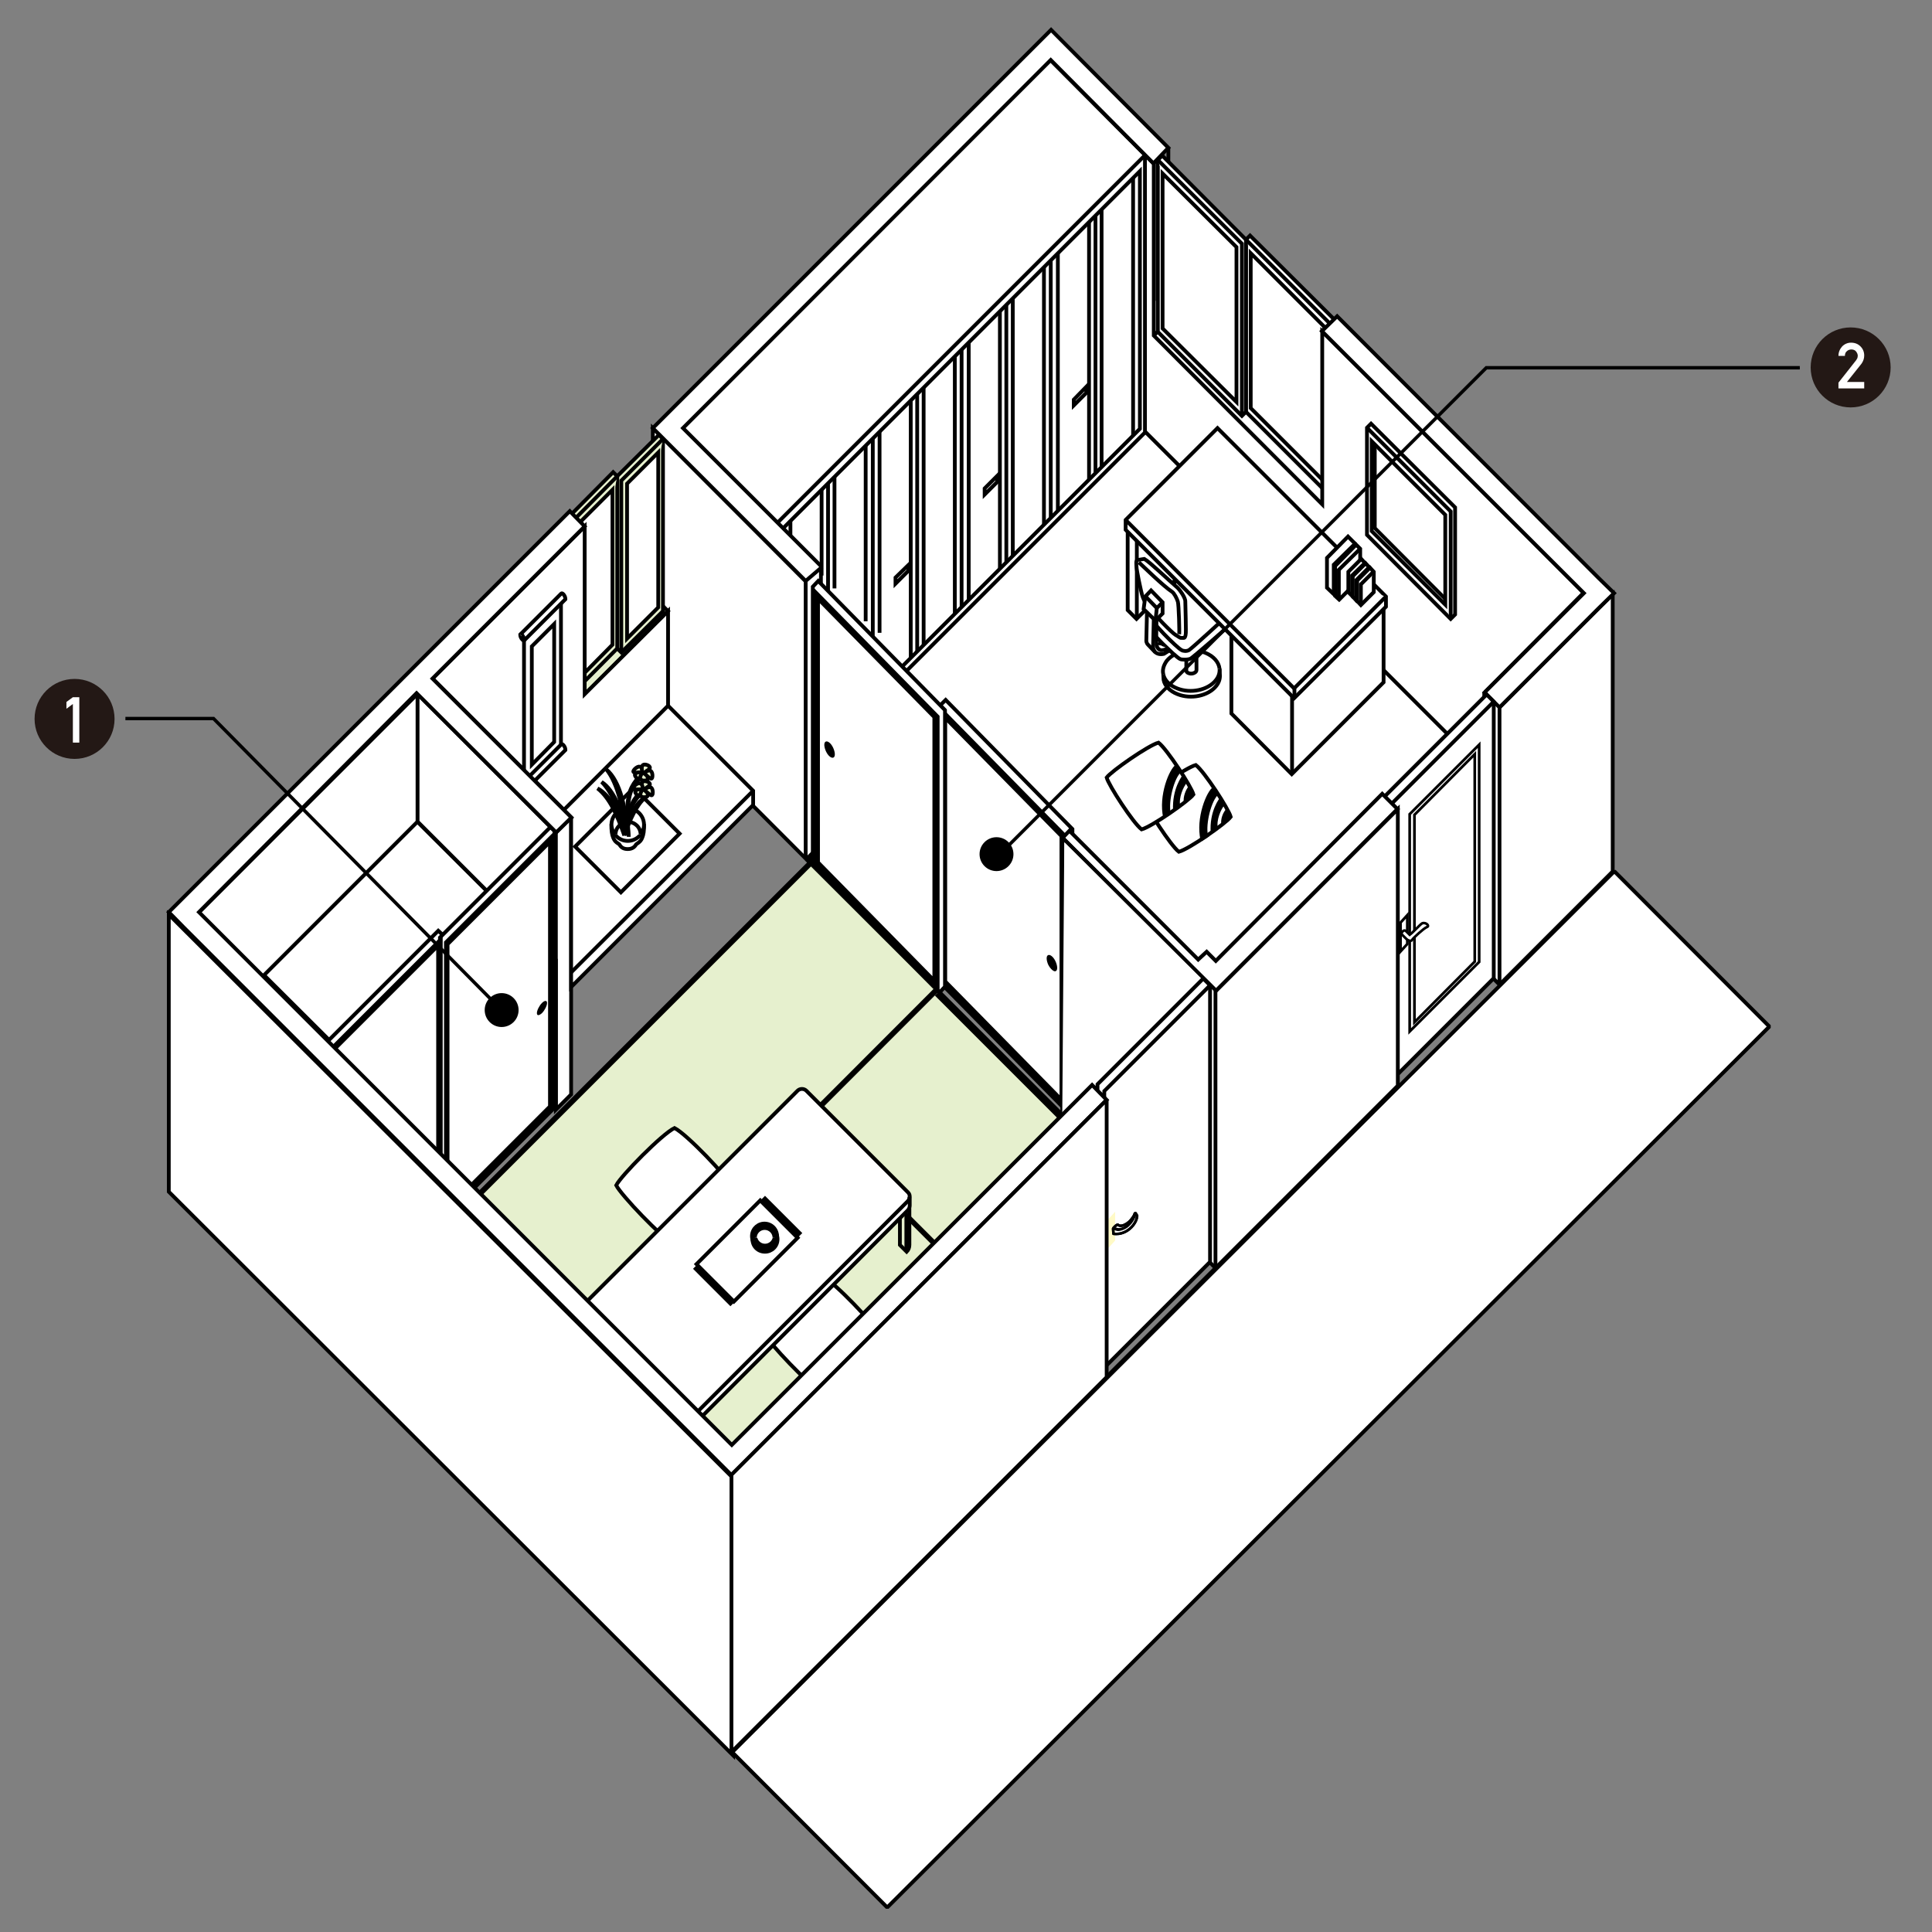 <?xml version="1.0" encoding="utf-8"?>
<!-- Generator: Adobe Illustrator 25.4.1, SVG Export Plug-In . SVG Version: 6.00 Build 0)  -->
<svg version="1.1" id="レイヤー_1" xmlns="http://www.w3.org/2000/svg" xmlns:xlink="http://www.w3.org/1999/xlink" x="0px"
	 y="0px" viewBox="0 0 570 570" style="enable-background:new 0 0 570 570;" xml:space="preserve">
<rect x="0" y="0" width="570" height="570" fill="#808080" stroke="none"/>
<style type="text/css">
	.st0{fill:#FFFFFF;stroke:#000000;stroke-width:1.113;stroke-miterlimit:8;}
	.st1{fill:#E6F0CE;}
	.st2{fill:#FFFFFF;}
	.st3{fill:none;stroke:#000000;stroke-width:1.113;}
	.st4{fill:#FFFFFF;stroke:#000000;stroke-width:1.113;}
	.st5{fill:#E6F0CE;stroke:#000000;stroke-width:1.113;}
	.st6{fill:#FFFFFF;stroke:#000000;stroke-width:1.113;stroke-miterlimit:4;}
	.st7{fill:#E6F0CE;stroke:#000000;stroke-width:1.113;stroke-miterlimit:4;}
	.st8{fill:none;stroke:#000000;stroke-width:0.793;}
	.st9{fill:none;stroke:#000000;stroke-width:1.258;}
	.st10{fill:#FFFAC6;}
	.st11{fill:#FFFFFF;stroke:#000000;stroke-width:1.113;stroke-linejoin:bevel;}
	.st12{fill:#FFFFFF;stroke:#000000;stroke-width:1.113;stroke-linejoin:bevel;stroke-miterlimit:4;}
	.st13{fill:#FFFFFF;stroke:#000000;stroke-width:0.793;}
	.st14{fill:#FFFFFF;stroke:#000000;stroke-width:0.757;}
	.st15{fill:none;stroke:#000000;stroke-width:0.757;stroke-linejoin:round;}
	.st16{fill:#231815;}
	.st17{fill:none;stroke:#000000;}
</style>
<g>
	<g>
		<polygon class="st0" points="105.9,315.6 151,270.2 122.9,242.2 77.8,287.6 		"/>
		<polygon class="st0" points="58.1,269.8 58.1,307.5 123.2,242.4 123.2,204.7 		"/>
		<polygon class="st1" points="239.4,254.4 141.7,352 215.4,426.4 324.6,340.7 		"/>
		<polygon class="st2" points="229.7,196.4 347.2,82.7 464.3,190 354.5,305 		"/>
		<line class="st3" x1="318.3" y1="324.4" x2="242.2" y2="249.2"/>
		<polyline class="st4" points="340.3,99.1 344.7,94.7 344.7,43.6 		"/>
		<g>
			<polygon class="st4" points="393.6,145 393.6,94.2 368.8,69.5 367.6,70.7 367.6,121.5 392.3,146.2 			"/>
			<polyline class="st4" points="367.6,70.7 392.3,95.4 392.3,146.2 			"/>
			<polygon class="st4" points="390.7,142.1 390.7,96.4 369,74.7 369,120.4 			"/>
		</g>
		<polygon class="st4" points="390.1,148.8 340.4,99 340.4,48.3 310,17.7 310,99.5 438.4,227.9 438.3,204 467.2,174.9 390.1,97.8 		
			"/>
		<g>
			<polygon class="st4" points="367.6,121.5 367.6,70.7 342.9,45.9 341.6,47.2 341.6,97.9 366.4,122.7 			"/>
			<polyline class="st4" points="341.6,47.2 366.4,71.9 366.4,122.7 			"/>
			<polygon class="st4" points="364.8,118.6 364.8,72.9 343,51.2 343,96.9 			"/>
		</g>
		<line class="st3" x1="201.5" y1="126.3" x2="229.4" y2="154.2"/>
		<g>
			<g>
				<polygon class="st4" points="201.5,208.1 229.4,236 337.8,127.6 337.8,45.7 309.9,17.7 201.5,126.1 				"/>
				<line class="st3" x1="229.5" y1="236" x2="229.5" y2="154.4"/>
			</g>
			<line class="st3" x1="229.4" y1="154.2" x2="337.8" y2="45.8"/>
			<polygon class="st4" points="231.2,231.6 336.3,126.5 336.3,50.5 231.2,155.7 			"/>
		</g>
		<line class="st3" x1="310" y1="76.8" x2="310" y2="152.7"/>
		<line class="st3" x1="296.9" y1="89.9" x2="296.9" y2="165.9"/>
		<line class="st3" x1="283.7" y1="103.1" x2="283.7" y2="179"/>
		<line class="st3" x1="270.6" y1="116.2" x2="270.6" y2="192.2"/>
		<line class="st3" x1="257.5" y1="129.4" x2="257.5" y2="205.3"/>
		<line class="st3" x1="244.3" y1="142.5" x2="244.3" y2="218.5"/>
		<polygon points="176.9,469.2 276.9,369.2 275.8,368 176,467.9 		"/>
		<polygon points="177.9,470.2 277.9,370.2 276.8,369 177,468.8 		"/>
		<polygon points="159,410.6 277,292.5 275.8,291.4 157.7,409.6 		"/>
		<polygon points="316,408.3 238.6,330.9 239.7,329.8 316.8,406.9 		"/>
		<polygon points="159.9,411.6 239.6,331.9 238.4,330.8 158.6,410.6 		"/>
		<g>
			<path class="st5" d="M202.9,429c1.1,1.1,2.8,1.1,3.9,0v-11.7l-2-2l-2,2V429H202.9z"/>
			<path class="st5" d="M265.5,367.3l2,2c0.5-0.5,0.8-1.2,0.8-2v-10.7c0-0.7-0.3-1.4-0.8-1.9l-2,2V367.3z"/>
			<line class="st3" x1="267.4" y1="357.9" x2="267.4" y2="369.2"/>
			<path class="st5" d="M176.4,398.8l-2,2c-0.5-0.5-0.8-1.2-0.8-2v-10.7c0-0.7,0.3-1.4,0.8-1.9l2,2V398.8z"/>
			<line class="st3" x1="174.5" y1="389.4" x2="174.5" y2="400.7"/>
			<path class="st4" d="M198.7,366.9c3.6-1.7,15.8-14.1,17.2-16.9c-1.3-2.8-13.3-15.4-16.9-17.2c-3.6,1.7-15.8,14.1-17.2,16.9
				C183.2,352.5,195.1,365.1,198.7,366.9z"/>
			<path class="st4" d="M242.3,410.6c3.6-1.7,15.8-14.1,17.2-16.9c-1.3-2.8-13.3-15.4-16.9-17.2c-3.6,1.7-15.8,14.1-17.2,16.9
				C226.8,396.1,238.7,408.8,242.3,410.6z"/>
			<path class="st4" d="M173.1,384.9c0-0.5,0.2-1,0.5-1.4l61.7-61.7c0.7-0.7,1.9-0.7,2.6,0l30,30c0.4,0.4,0.5,0.8,0.5,1.3v2.6
				c0,0.5-0.2,0.9-0.5,1.3l-61.6,61.7c-0.7,0.7-1.9,0.7-2.6,0l-30-30c-0.4-0.4-0.5-0.8-0.5-1.3v-2.5H173.1z"/>
			<path class="st4" d="M173.1,384.9c0,0.4,0.2,0.9,0.5,1.2l30,30c0.7,0.7,1.9,0.7,2.6,0l61.6-61.7c0.4-0.4,0.5-0.8,0.5-1.3"/>
			<g>
				
					<rect x="207.2" y="361.2" transform="matrix(0.707 -0.707 0.707 0.707 -196.368 264.086)" class="st6" width="26.6" height="15.6"/>
				<polyline points="224.4,354.1 225.7,352.8 236.7,363.8 235.4,365.1 				"/>
				<rect x="209.5" y="371.3" transform="matrix(0.708 -0.707 0.707 0.708 -206.373 259.572)" width="1.8" height="15.6"/>
			</g>
			<path class="st5" d="M225.7,369.3c2,0,3.7-1.6,3.7-3.7c0-2-1.6-3.7-3.7-3.7c-2,0-3.7,1.6-3.7,3.7
				C222,367.7,223.6,369.3,225.7,369.3z"/>
			
				<ellipse transform="matrix(8.593524e-02 -0.996 0.996 8.593524e-02 -156.981 558.159)" class="st7" cx="225.7" cy="364.6" rx="3.7" ry="3.7"/>
			<path class="st4" d="M225.7,367.5c1.6,0,2.9-1.3,2.9-2.9s-1.3-2.9-2.9-2.9c-1.6,0-2.9,1.3-2.9,2.9S224.1,367.5,225.7,367.5z"/>
			<path class="st4" d="M228.5,365.2c0-1.6-1.3-2.9-2.9-2.9c-1.6,0-2.9,1.3-2.9,2.9"/>
		</g>
		<polygon class="st0" points="168.5,241.1 168.5,322.9 164,327.4 164,283.2 123.2,242.4 123.2,204.7 164,245.6 		"/>
		<line class="st3" x1="164" y1="327.4" x2="164" y2="245.6"/>
		<polyline class="st4" points="437.9,204.2 437.9,286 442.4,290.5 475.8,257.1 475.8,175.3 442.4,208.7 		"/>
		<line class="st3" x1="442.4" y1="290.5" x2="442.4" y2="208.7"/>
		<polygon class="st4" points="471.7,179.4 442.4,208.7 438,204.3 467.3,175 390,97.7 394.5,93.3 471.7,170.6 476.2,175 		"/>
		<g>
			<g>
				<polygon class="st4" points="408.7,316.4 408.7,234.8 438.6,204.9 440.7,207 440.7,288.6 410.8,318.5 				"/>
				<polyline class="st3" points="440.7,207 410.8,236.9 410.8,318.5 				"/>
			</g>
		</g>
		<line class="st3" x1="129.8" y1="276.6" x2="131" y2="277.8"/>
		<polygon class="st4" points="96.7,388.8 96.7,307.2 129.3,274.6 130.6,275.8 130.6,357.4 98,390 		"/>
		<polygon class="st4" points="129.8,358.2 129.8,276.6 162.4,244 163.6,245.2 163.6,326.8 131,359.4 		"/>
		<path d="M131,359.4v-81.6l32.6-32.6v81.6L131,359.4z M161.7,326.2v-76.5l-29.1,29.1v76.5L161.7,326.2z"/>
		<g>
			<path d="M159.9,298.9c0.8-0.8,1.5-2.2,1.5-3s-0.7-0.8-1.5,0s-1.5,2.2-1.5,3C158.4,299.7,159,299.7,159.9,298.9z"/>
		</g>
		<path d="M98,390v-81.6l32.6-32.6v81.6L98,390z M128.7,356.8v-76.5l-29.1,29.1v76.5L128.7,356.8z"/>
		<polygon class="st4" points="216.3,517.9 49.8,351.6 49.8,269.8 216.3,436.1 		"/>
		<polygon points="137.8,357.1 239.7,255.2 238.5,254.1 137.7,354.9 		"/>
		<polygon points="269.3,453.4 315.1,407.6 314,406.4 268.3,452.1 		"/>
		<line class="st3" x1="238.1" y1="253.7" x2="313.7" y2="329.2"/>
		<g>
			<polygon class="st4" points="363.3,210.5 381.1,228.4 408.2,201.3 408.2,178.4 390.4,160.5 363.3,187.6 			"/>
			<line class="st3" x1="381.2" y1="228.4" x2="381.2" y2="205.2"/>
		</g>
		<g>
			<polygon class="st4" points="332.7,180 335.3,182.6 362.4,155.5 362.4,132.6 359.8,130 332.7,157.1 			"/>
			<line class="st3" x1="335.4" y1="182.6" x2="335.4" y2="159.5"/>
		</g>
		<g>
			<g>
				<g>
					<path class="st4" d="M343.2,198.9c-0.3-1.3,0.1-2.6,1-3.9c2.3-2.9,7.4-4,11.4-2.4c2.5,1,4,2.8,4.2,4.7l0.1,1.7
						c0.1,1.1-0.2,2.3-1.1,3.4c-2.3,2.9-7.4,4-11.4,2.4c-2.3-0.9-3.8-2.5-4.1-4.2L343.2,198.9z"/>
					<path class="st4" d="M359.8,197.3c0.1,1.1-0.2,2.3-1.1,3.4c-2.3,2.9-7.4,4-11.4,2.4c-2.3-0.9-3.8-2.5-4.1-4.2"/>
				</g>
				<g>
					<path class="st4" d="M350,178.7c0-0.2,0-0.4,0.2-0.6c0.5-0.5,1.4-0.7,2.1-0.4c0.4,0.1,0.7,0.4,0.7,0.7v19.3
						c0,0.2-0.1,0.4-0.2,0.5c-0.5,0.5-1.4,0.7-2.1,0.4c-0.4-0.1-0.6-0.4-0.7-0.6V178.7z"/>
					<path class="st4" d="M353.1,178.3c0,0.2-0.1,0.4-0.2,0.5c-0.5,0.5-1.4,0.7-2.1,0.4c-0.4-0.1-0.6-0.4-0.7-0.6"/>
				</g>
				<path class="st4" d="M363.5,180.3c0-0.4-0.1-0.9-0.4-1.4c-0.6-1.1-9.3-9.4-10.1-10.1c-0.7-0.6-2.1-0.7-3.2,0s-9.5,9.4-10.1,10.2
					c-0.4,0.5-1.1,1.7-1.1,2.7v2.8c0.1,1.5,8.1,9.2,9.5,9.9c0.5,0.3,2.4,0.3,3.2-0.1c0.7-0.4,11.5-9.7,11.8-10.3
					c0.2-0.3,0.3-0.7,0.4-1.2L363.5,180.3L363.5,180.3z"/>
				<path class="st4" d="M339.2,181.7c0.1,1.5,8,9.4,9.4,10.1c0.5,0.3,1.5,0.4,2.2,0s12-10.7,12.3-11.2"/>
				<path class="st4" d="M348.5,188.2c-0.3,0.1-1.1-0.6-1.7-0.9c-1.2-0.7-6.2-6-7.2-7.2c-0.9-1-1.9-2.4-2.5-4.1
					c-0.5-1.5-1.8-7.9-1.8-8.8c0-0.6-0.3-1.9,0.4-2l1.9-0.3c1.5,0.8,7,6.1,9.7,8.4c0.6,0.5,2.4,2.9,2.4,4.1c0,0.9,0.3,9.4,0.1,9.9
					c-0.1,0.3-0.1,0.8-0.5,0.9L348.5,188.2z"/>
				<path class="st4" d="M336,165.9c1.1,1,7.3,7.1,9.8,8.7c0.6,0.4,1.4,1.9,1.7,2.9c0.3,1,0.5,9.1,0.4,9.6"/>
				<path class="st4" d="M338.4,180.3l-0.2,8.8c0,0,0,0.6,0.5,1.1l2.1,2.2c0.5,0.4,1.3,0.8,2.6,0.5l1.6-1l-2.4-2.2l-0.7,0.4
					c-0.8,0.3-0.7,0-0.8,0.3l0.1-7.7L338.4,180.3z"/>
				<path class="st4" d="M340.4,182.7l-0.2,8.4c0,0,0.1,0.7,0.6,1.2"/>
				<path class="st4" d="M341.3,190.1v0.6c0,0,0.3,0.7,0.7,0.9c0.4,0.2,0.3,0.4,1.6,0.1l0.9-0.5"/>
			</g>
			<g>
				<polygon class="st4" points="337.4,179.7 340.9,183.1 343,181 343,177.7 339.6,174.2 337.9,176 				"/>
				<polyline class="st4" points="343,177.7 341.3,179.4 340.9,183.1 				"/>
				<line class="st3" x1="341.3" y1="179.4" x2="337.9" y2="175.9"/>
			</g>
		</g>
		<g>
			<polygon class="st4" points="332.1,156.3 381.8,206 408.9,179 408.9,176 359.2,126.3 332.1,153.4 			"/>
			<polyline class="st4" points="408.9,176 381.8,203.1 332.1,153.4 			"/>
			<line class="st3" x1="381.9" y1="206" x2="381.9" y2="203.2"/>
		</g>
		<polygon class="st4" points="391.5,173.4 393.6,175.4 399.8,169.2 399.8,160.4 397.7,158.3 391.5,164.6 		"/>
		<polyline class="st4" points="399.8,160.4 393.5,166.6 393.5,175.4 		"/>
		<polygon class="st4" points="393.9,175.8 395.1,176.9 401.3,170.7 401.3,161.9 400.1,160.7 393.9,167 		"/>
		<polyline class="st4" points="401.3,161.9 395,168.1 395,176.9 		"/>
		<polygon class="st4" points="397.8,174.7 399,175.9 402.7,172.1 402.7,166.1 401.6,164.9 397.8,168.7 		"/>
		<polyline class="st4" points="402.7,166.1 398.9,169.8 398.9,175.8 		"/>
		<polygon class="st4" points="399.1,176 400.2,177.2 404,173.4 404,167.4 402.9,166.2 399.1,170 		"/>
		<polyline class="st4" points="404,167.3 400.2,171.1 400.2,177.1 		"/>
		<polygon class="st4" points="400.4,177.3 401.5,178.5 405.3,174.7 405.3,168.7 404.2,167.5 400.4,171.3 		"/>
		<polyline class="st4" points="405.3,168.6 401.5,172.4 401.5,178.4 		"/>
		<path class="st4" d="M347.8,251.3c3-0.8,13.9-8.4,15.3-10.3c-0.6-2.3-7.8-13.4-10.3-15.3c-3,0.8-13.9,8.4-15.3,10.3
			C338.2,238.3,345.4,249.5,347.8,251.3z"/>
		<path d="M356.4,246.5c-0.8-3.5,1.1-10.5,3-12c-0.5-0.8-1-1.5-1.5-2.3c-1.9,1.2-5.2,9.1-3.7,15.7"/>
		<path class="st4" d="M354.3,247.7c0.7-0.5,1.4-0.9,2.1-1.4"/>
		<g>
			<polygon class="st4" points="429.3,181.3 429.3,149.7 404.5,125 403.3,126.2 403.3,157.8 428,182.6 			"/>
			<polyline class="st4" points="403.3,126.2 428,150.9 428,182.6 			"/>
			<polygon class="st4" points="426.4,178.4 426.4,151.9 404.7,130.2 404.7,156.7 			"/>
			<polyline class="st4" points="405.6,131.2 405.6,155.8 426.4,176.7 			"/>
		</g>
		<path d="M357.2,245.8c0.7-0.5,1.5-1,2.1-1.5c-0.5-2.3,0.9-5.6,2-6.8c-0.4-0.7-0.9-1.4-1.3-2.2
			C359.9,235.3,356.7,239.3,357.2,245.8z"/>
		<path d="M360.4,243.5c1.4-1.1,2.4-1.9,2.7-2.4c-0.1-0.5-0.6-1.4-1.2-2.5C360.9,239.4,359.9,241.9,360.4,243.5z"/>
		<path class="st4" d="M336.8,244.7c3-0.8,13.9-8.4,15.3-10.3c-0.6-2.3-7.8-13.4-10.3-15.3c-3,0.8-13.9,8.4-15.3,10.3
			C327.1,231.7,334.3,242.8,336.8,244.7z"/>
		<path d="M345.4,239.9c-0.8-3.5,1.1-10.5,3-12c-0.5-0.8-1-1.5-1.5-2.3c-1.9,1.2-5.2,9.1-3.7,15.7"/>
		<path d="M346.1,239.2c0.7-0.5,1.5-1,2.1-1.5c-0.5-2.3,0.9-5.6,2-6.8c-0.4-0.7-0.9-1.4-1.3-2.2
			C348.9,228.7,345.7,232.7,346.1,239.2z"/>
		<path d="M349.3,236.8c1.4-1.1,2.4-1.9,2.7-2.4c-0.1-0.5-0.6-1.4-1.2-2.5C349.9,232.7,348.9,235.3,349.3,236.8z"/>
		<path class="st4" d="M154.7,233.4c0,0,0-0.1,0-0.2c0-0.3-0.3-0.9-0.6-1.3c-0.3-0.3-0.5-0.3-0.6-0.2"/>
		<line class="st3" x1="323.2" y1="63.7" x2="323.2" y2="139.6"/>
		<polyline class="st4" points="242.2,167 242.2,249.2 237.9,253.5 192.6,208.1 192.6,126.3 237.7,171.5 		"/>
		<polyline class="st4" points="242.2,167 201.5,126.3 310,17.7 340.3,48.2 344.7,43.6 310.1,8.8 192.6,126.3 237.7,171.4 
			242.5,167.3 		"/>
		
			<rect x="165" y="186.6" transform="matrix(0.707 -0.707 0.707 0.707 -80.99 184.608)" class="st7" width="34.7" height="7"/>
		<g>
			<polygon class="st5" points="182.1,191.3 182.1,140.5 194.4,128.3 195.6,129.5 195.6,180.3 183.3,192.5 			"/>
			<polyline class="st5" points="195.6,129.5 183.3,141.8 183.3,192.5 			"/>
			<polygon class="st4" points="185,188.4 185,142.7 194.2,133.5 194.2,179.2 			"/>
		</g>
		<g>
			<polygon class="st5" points="168.7,202.4 168.7,151.6 180.9,139.3 182.1,140.5 182.1,191.3 169.9,203.6 			"/>
			<polyline class="st5" points="182.1,140.5 169.9,152.8 169.9,203.6 			"/>
			<polygon class="st4" points="171.5,199.5 171.5,153.7 180.7,144.5 180.7,190.2 			"/>
		</g>
		<polygon class="st0" points="127.6,200.2 172.5,155.3 172.5,204.8 197.1,180.3 197.1,212.7 168.6,241.2 		"/>
		<polygon class="st4" points="168.5,241.2 166.3,239 197.1,208.2 222.2,233.3 222.2,237.5 168.5,291.2 		"/>
		<line class="st3" x1="222.2" y1="233.3" x2="168.5" y2="286.9"/>
		<g>
			
				<rect x="172.9" y="238.3" transform="matrix(0.707 -0.707 0.707 0.707 -121.042 203.527)" class="st6" width="24.5" height="19.1"/>
		</g>
		<polyline class="st4" points="165.5,178.1 165.5,220.2 154.6,231.1 154.6,188.9 		"/>
		<polygon class="st4" points="163.5,184.1 163.5,218.9 156.9,225.6 156.9,190.7 		"/>
		<g>
			<path class="st4" d="M165.6,175.1c0.1-0.1,0.3-0.1,0.6,0.2s0.6,0.9,0.6,1.3c0,0.1,0,0.2,0,0.2l-12.1,12.1
				c-0.1,0.1-0.3,0.1-0.6-0.2s-0.6-0.9-0.6-1.3c0-0.1,0-0.2,0-0.2L165.6,175.1z"/>
			<path class="st5" d="M154.7,188.9c0,0,0-0.1,0-0.2c0-0.3-0.3-0.9-0.6-1.3c-0.3-0.3-0.5-0.3-0.6-0.2"/>
		</g>
		<line class="st3" x1="237.7" y1="253.3" x2="237.7" y2="171.5"/>
		<path class="st4" d="M190,243.1c0.1,2-0.2,3.3-0.5,4c-0.3,0.8-0.6,1.2-1.8,2c-0.3,0.5-0.9,1.4-2.5,1.4s-2.1-0.8-2.5-1.4
			c-1.3-0.8-1.5-1.3-1.8-2s-0.6-2-0.5-4"/>
		<g>
			<path class="st4" d="M185.2,248.1c2.6,0,4.8-2.1,4.8-4.8c0-2.6-2.1-4.8-4.8-4.8c-2.6,0-4.8,2.1-4.8,4.8
				C180.5,246,182.6,248.1,185.2,248.1z"/>
			<path class="st4" d="M189,246.2c0-2.1-1.7-3.7-3.7-3.7c-2.1,0-3.7,1.7-3.7,3.7"/>
		</g>
		<g>
			<path class="st5" d="M189.7,228.1c0-0.6-0.2-1.8-0.9-1.9c-0.6-0.2-1.6,0.6-1.9,1.2c-0.3,0.6,0.7,0.6,1.2,0.6
				C188.7,227.9,189.7,228.1,189.7,228.1z"/>
			<path class="st5" d="M184.2,246.5c1.7-4.7,3.6-9.1,6.3-11.3C187.4,236.7,185,241.9,184.2,246.5"/>
			<path class="st5" d="M184.2,246.5c-2.2-6.2-4.3-11-7.9-13.9C180.2,234.6,183,240.4,184.2,246.5"/>
			<path class="st5" d="M184.7,246.4c-1.8-6.4-3.9-12.5-7.2-15.7C181.3,233.1,184,240.2,184.7,246.4"/>
			<path class="st5" d="M184.8,246.4c-1-7.7-2.5-15.2-5.9-19.4C183,230.4,185,239.1,184.8,246.4"/>
			<path class="st5" d="M185.4,246.5c0-1.8-0.8-8.4,0.7-12.8c1.1-3,3.9-5.3,3.9-5.3l-0.2-0.4c0,0-2.8,2.2-3.9,5.3
				c-1.5,4.4-0.7,11-0.7,12.8"/>
			<path class="st5" d="M189.7,228.1c-0.5-1-0.5-2.3,0.2-2.5c0.8-0.2,2.3,0.5,1.7,1.2s-1.1,0.5-1.1,1.3c-0.1,0.8-0.1,1-0.5,0.5
				C189.7,228.1,189.7,228.1,189.7,228.1z"/>
			<path class="st5" d="M190,228.3c0.4-0.2-1.6-0.7-2.3-0.2s-0.3,0.9,0.1,1.4c0.4,0.4,0.6,0.4,1.2,0.3
				C189.6,229.6,189.5,228.6,190,228.3z"/>
			<path class="st5" d="M189.9,228.2c0.4-0.4,1.4-1.1,2-0.8s0.7,1.5,0.5,2.1s-0.9-0.1-1.3-0.4C190.7,228.8,189.9,228.2,189.9,228.2z
				"/>
			<path class="st5" d="M189.3,228c-0.1-0.4,1.7,0.6,1.8,1.4c0.1,0.8-0.4,0.9-1.1,0.9c-0.6,0-0.7-0.1-1.1-0.6
				C188.6,229.2,189.4,228.5,189.3,228z"/>
			<path class="st5" d="M185.5,246.9c0-1.8-0.8-4,0.7-8.4c1.1-3,3.9-5.3,3.9-5.3l-0.2-0.4c0,0-2.8,2.2-3.9,5.3
				c-1.5,4.4-0.7,6.6-0.7,8.4"/>
			<path class="st5" d="M189.7,233c-0.5-1-0.5-2.3,0.2-2.5c0.8-0.2,2.3,0.5,1.7,1.2s-1.1,0.5-1.1,1.3c-0.1,0.8-0.1,1-0.5,0.5
				C189.7,233,189.7,233,189.7,233z"/>
			<path class="st5" d="M189.7,233c0-0.6-0.2-1.8-0.9-1.9c-0.6-0.2-1.6,0.6-1.9,1.2c-0.3,0.6,0.7,0.6,1.2,0.6
				C188.7,232.9,189.7,233,189.7,233z"/>
			<path class="st5" d="M190.1,233.3c0.4-0.2-1.6-0.7-2.3-0.2s-0.3,0.9,0.1,1.4c0.4,0.4,0.6,0.4,1.2,0.3
				C189.7,234.6,189.6,233.5,190.1,233.3z"/>
			<path class="st5" d="M190,233.1c0.4-0.4,1.4-1.1,2-0.8s0.7,1.5,0.5,2.1s-0.9-0.1-1.3-0.4C190.8,233.7,190,233.1,190,233.1z"/>
			<path class="st5" d="M189.3,232.9c-0.1-0.4,1.7,0.6,1.8,1.4c0.1,0.8-0.4,0.9-1.1,0.9c-0.6,0-0.7-0.1-1.1-0.6
				C188.7,234.2,189.5,233.4,189.3,232.9z"/>
		</g>
		<polygon class="st8" points="436.4,283.8 415.9,304.3 415.9,240.2 436.4,219.7 		"/>
		<polygon class="st8" points="435.1,283.7 417.3,301.6 417.3,240.4 435.1,222.5 		"/>
		<path class="st4" d="M165.6,219.6c0.1-0.1,0.3-0.1,0.6,0.2s0.6,0.9,0.6,1.3c0,0.1,0,0.2,0,0.2l-12.1,12.1
			c-0.1,0.1-0.3,0.1-0.6-0.2s-0.6-0.9-0.6-1.3c0-0.1,0-0.2,0-0.2L165.6,219.6z"/>
		<line class="st3" x1="325" y1="61.8" x2="325" y2="137.7"/>
		<line class="st3" x1="334.3" y1="52.5" x2="334.3" y2="128.5"/>
		<line class="st3" x1="312.1" y1="74.8" x2="312.1" y2="150.7"/>
		<line class="st3" x1="321.3" y1="65.5" x2="321.3" y2="141.5"/>
		<line class="st3" x1="298.8" y1="88.1" x2="298.8" y2="164"/>
		<line class="st3" x1="308" y1="78.8" x2="308" y2="154.8"/>
		<line class="st3" x1="285.8" y1="101" x2="285.8" y2="177"/>
		<line class="st3" x1="295" y1="91.8" x2="295" y2="167.7"/>
		<line class="st3" x1="272.5" y1="114.3" x2="272.5" y2="190.3"/>
		<line class="st3" x1="281.7" y1="105.1" x2="281.7" y2="181"/>
		<line class="st3" x1="259.5" y1="127.3" x2="259.5" y2="186.7"/>
		<line class="st3" x1="268.7" y1="118.1" x2="268.7" y2="194"/>
		<line class="st3" x1="246.2" y1="140.6" x2="246.2" y2="173.6"/>
		<line class="st3" x1="255.4" y1="131.4" x2="255.4" y2="183.3"/>
		<line class="st3" x1="233.2" y1="153.6" x2="233.2" y2="157.8"/>
		<line class="st3" x1="242.4" y1="144.3" x2="242.4" y2="169.8"/>
		<polygon class="st3" points="290.5,145.9 290.5,144.1 294.2,140.4 294.2,142.2 		"/>
		<polygon class="st3" points="316.8,119.6 316.8,117.9 320.5,114.1 320.5,115.9 		"/>
		<polygon class="st3" points="264.2,172.2 264.2,170.4 268,166.7 268,168.4 		"/>
		<path class="st9" d="M293.6,392.4c0.3-0.3,1.7,0.1,1.8,0.2v8.6c-0.1,0.7-0.3,0.9-1,1.6c-0.3,0.3-0.7,0.4-1,0.4"/>
		<g>
			<g>
				<g>
					<g>
						<polygon class="st4" points="316.4,326.2 316.4,244.6 279,206.5 277.3,208.2 277.3,289.8 314.7,327.8 						"/>
						<path d="M277.3,289.8v-81.6l37.4,38.1v81.6L277.3,289.8z M279.4,213.1v76.2l33.2,33.8v-76.2L279.4,213.1z"/>
					</g>
				</g>
			</g>
		</g>
		<polygon points="353.2,371.1 275.8,293.7 276.9,292.6 354,369.7 		"/>
		<polygon class="st4" points="407.8,234.2 412.3,238.7 358.7,292.4 313.5,247.2 315.5,245.1 353.5,283.1 356,280.8 358.7,283.5 		
			"/>
		<polygon class="st4" points="412.4,238.7 412.4,320.3 358.6,374.1 313.4,329 313.5,247.2 358.8,292.3 		"/>
		<line class="st3" x1="358.6" y1="374.1" x2="358.6" y2="292.3"/>
		<line class="st3" x1="358.9" y1="373.8" x2="325" y2="407.7"/>
		<path d="M311.5,286.5c0.6-0.3,0.5-1.6-0.1-2.9s-1.6-2.1-2.2-1.8c-0.6,0.3-0.5,1.6,0.1,2.9C310,286,311,286.8,311.5,286.5z"/>
		<g>
			<g>
				<g>
					<g>
						<polygon class="st4" points="278.8,291.1 278.8,209.5 241.4,171.4 239.8,173.1 239.8,254.7 277.2,292.8 						"/>
						<path d="M239.8,254.7v-81.6l37.4,38.1v81.6L239.8,254.7z M241.9,178v76.2l33.2,33.8v-76.2L241.9,178z"/>
					</g>
				</g>
			</g>
		</g>
		<path d="M245.9,223.5c0.6-0.3,0.5-1.6-0.1-2.9c-0.6-1.3-1.6-2.1-2.2-1.8c-0.6,0.3-0.5,1.6,0.1,2.9
			C244.3,223,245.3,223.8,245.9,223.5z"/>
		<polygon class="st2" points="314,248.5 313.4,329 355.2,368 355.1,289.4 		"/>
		<g>
			<g>
				<polygon class="st4" points="323.8,401.5 323.8,319.9 355,288.7 357,290.7 357,372.3 325.8,403.5 				"/>
				<polyline class="st3" points="325.8,403.5 325.8,321.9 357,290.7 				"/>
			</g>
			<polygon class="st10" points="329,357.5 329,366 327,368.2 327,359.7 			"/>
		</g>
		<polygon class="st4" points="49.8,269.1 168.1,150.8 172.5,155.3 127.6,200.2 168.6,241.2 164.1,245.6 122.9,204.5 58.7,269.1 
			215.9,426.3 322.2,320.1 326.5,324.5 215.8,435.2 54.2,273.6 		"/>
		<polygon class="st11" points="215.8,435.1 326.5,324.5 326.5,406.3 215.8,516.9 		"/>
		
			<rect x="184.9" y="377.5" transform="matrix(0.708 -0.707 0.707 0.708 -181.783 380.404)" class="st12" width="367.6" height="64.7"/>
		<polygon class="st13" points="415.2,270 415.2,278.5 413.2,280.7 413.2,272.2 		"/>
		<path class="st14" d="M415.9,275.8l-1.2-1.2c-0.6-0.4-1.5,0.7-1.1,1.1l1.3,1.3c0.4,0.4,1.4,0.9,1.7,0.3c0.3-0.5,3.4-3.4,4.4-3.8
			c0.9-0.3-0.3-1.5-1.4-1.1C419,272.7,417.2,274.8,415.9,275.8z"/>
		<g>
			<path class="st15" d="M328.4,362.5l0.1,1.5c0,0,1.4,0.2,2.5-0.2c1.1-0.3,2.6-1.2,3.6-2.7c0.6-0.9,0.8-1.5,0.9-2.4l-0.4-0.7
				l-0.1-0.1l-0.2,0.1c0,0-0.1,0.5-0.6,1.2c-0.7,1-1.4,1.7-2.5,2.2c-1.2,0.5-1.7,0.1-1.8,0c-0.1-0.1-0.2-0.1-0.4,0
				c-0.4,0.2-1,0.9-1,0.9L328.4,362.5z"/>
			<path class="st15" d="M328.4,362.5l0.1,1.5c0,0,1.4,0.2,2.5-0.2c1.1-0.3,2.6-1.2,3.6-2.7c0.6-0.9,0.8-1.5,0.9-2.4l-0.4-0.7
				l-0.1-0.1l-0.2,0.1c0,0-0.1,0.5-0.6,1.2c-0.7,1-1.4,1.7-2.5,2.2c-1.2,0.5-1.7,0.1-1.8,0c-0.1-0.1-0.2-0.1-0.4,0
				c-0.4,0.2-1,0.9-1,0.9L328.4,362.5z"/>
			<path class="st15" d="M328.4,362.3c0,0,0.3,0.1,0.6,0.2c0.3,0,0.6,0.2,1.2,0.2c1.9-0.2,3.3-1.7,4.1-3.2c0.5-1,0.6-1.6,0.6-1.6
				 M328.4,362.5c0,0,0.3,0.1,0.6,0.1c0.3,0.1,0.7,0.3,1.2,0.2c1.8-0.3,3.1-1.4,4.1-3.1c0.7-1.2,0.7-1.8,0.7-1.8"/>
		</g>
		<polygon points="240.6,252.8 239.5,252.1 238.3,253.4 239.5,254.7 		"/>
	</g>
	<g>
		<circle class="st16" cx="546" cy="108.4" r="11.8"/>
		<g>
			<g>
				<path class="st2" d="M542.4,112.9l5.2-6.6c0.2-0.3,0.3-0.5,0.4-0.7c0-0.2,0.1-0.4,0.1-0.6c0-0.5-0.2-0.9-0.5-1.3
					s-0.8-0.6-1.4-0.6c-0.5,0-1,0.2-1.3,0.5c-0.4,0.3-0.6,0.8-0.6,1.4h-1.9c0-1.1,0.4-2,1.1-2.8c0.7-0.7,1.6-1.1,2.6-1.1
					c1.2,0,2.1,0.4,2.8,1.1s1.1,1.6,1.1,2.7c0,0.9-0.3,1.7-0.8,2.4l-4.3,5.4h5.1v1.9h-7.6L542.4,112.9L542.4,112.9z"/>
			</g>
		</g>
	</g>
	<g>
		<circle class="st16" cx="22" cy="212.1" r="11.8"/>
		<g>
			<g>
				<path class="st2" d="M19.6,209.1v-2l1.9-1.4h1.9v13.4h-1.9v-11.4L19.6,209.1z"/>
			</g>
		</g>
	</g>
	<polyline class="st17" points="37,212 63,212 146,296 	"/>
	<polyline class="st17" points="531,108.5 438.5,108.5 295.5,251.5 	"/>
	<circle cx="148" cy="298" r="5"/>
	<circle cx="294" cy="252" r="5"/>
</g>
</svg>
